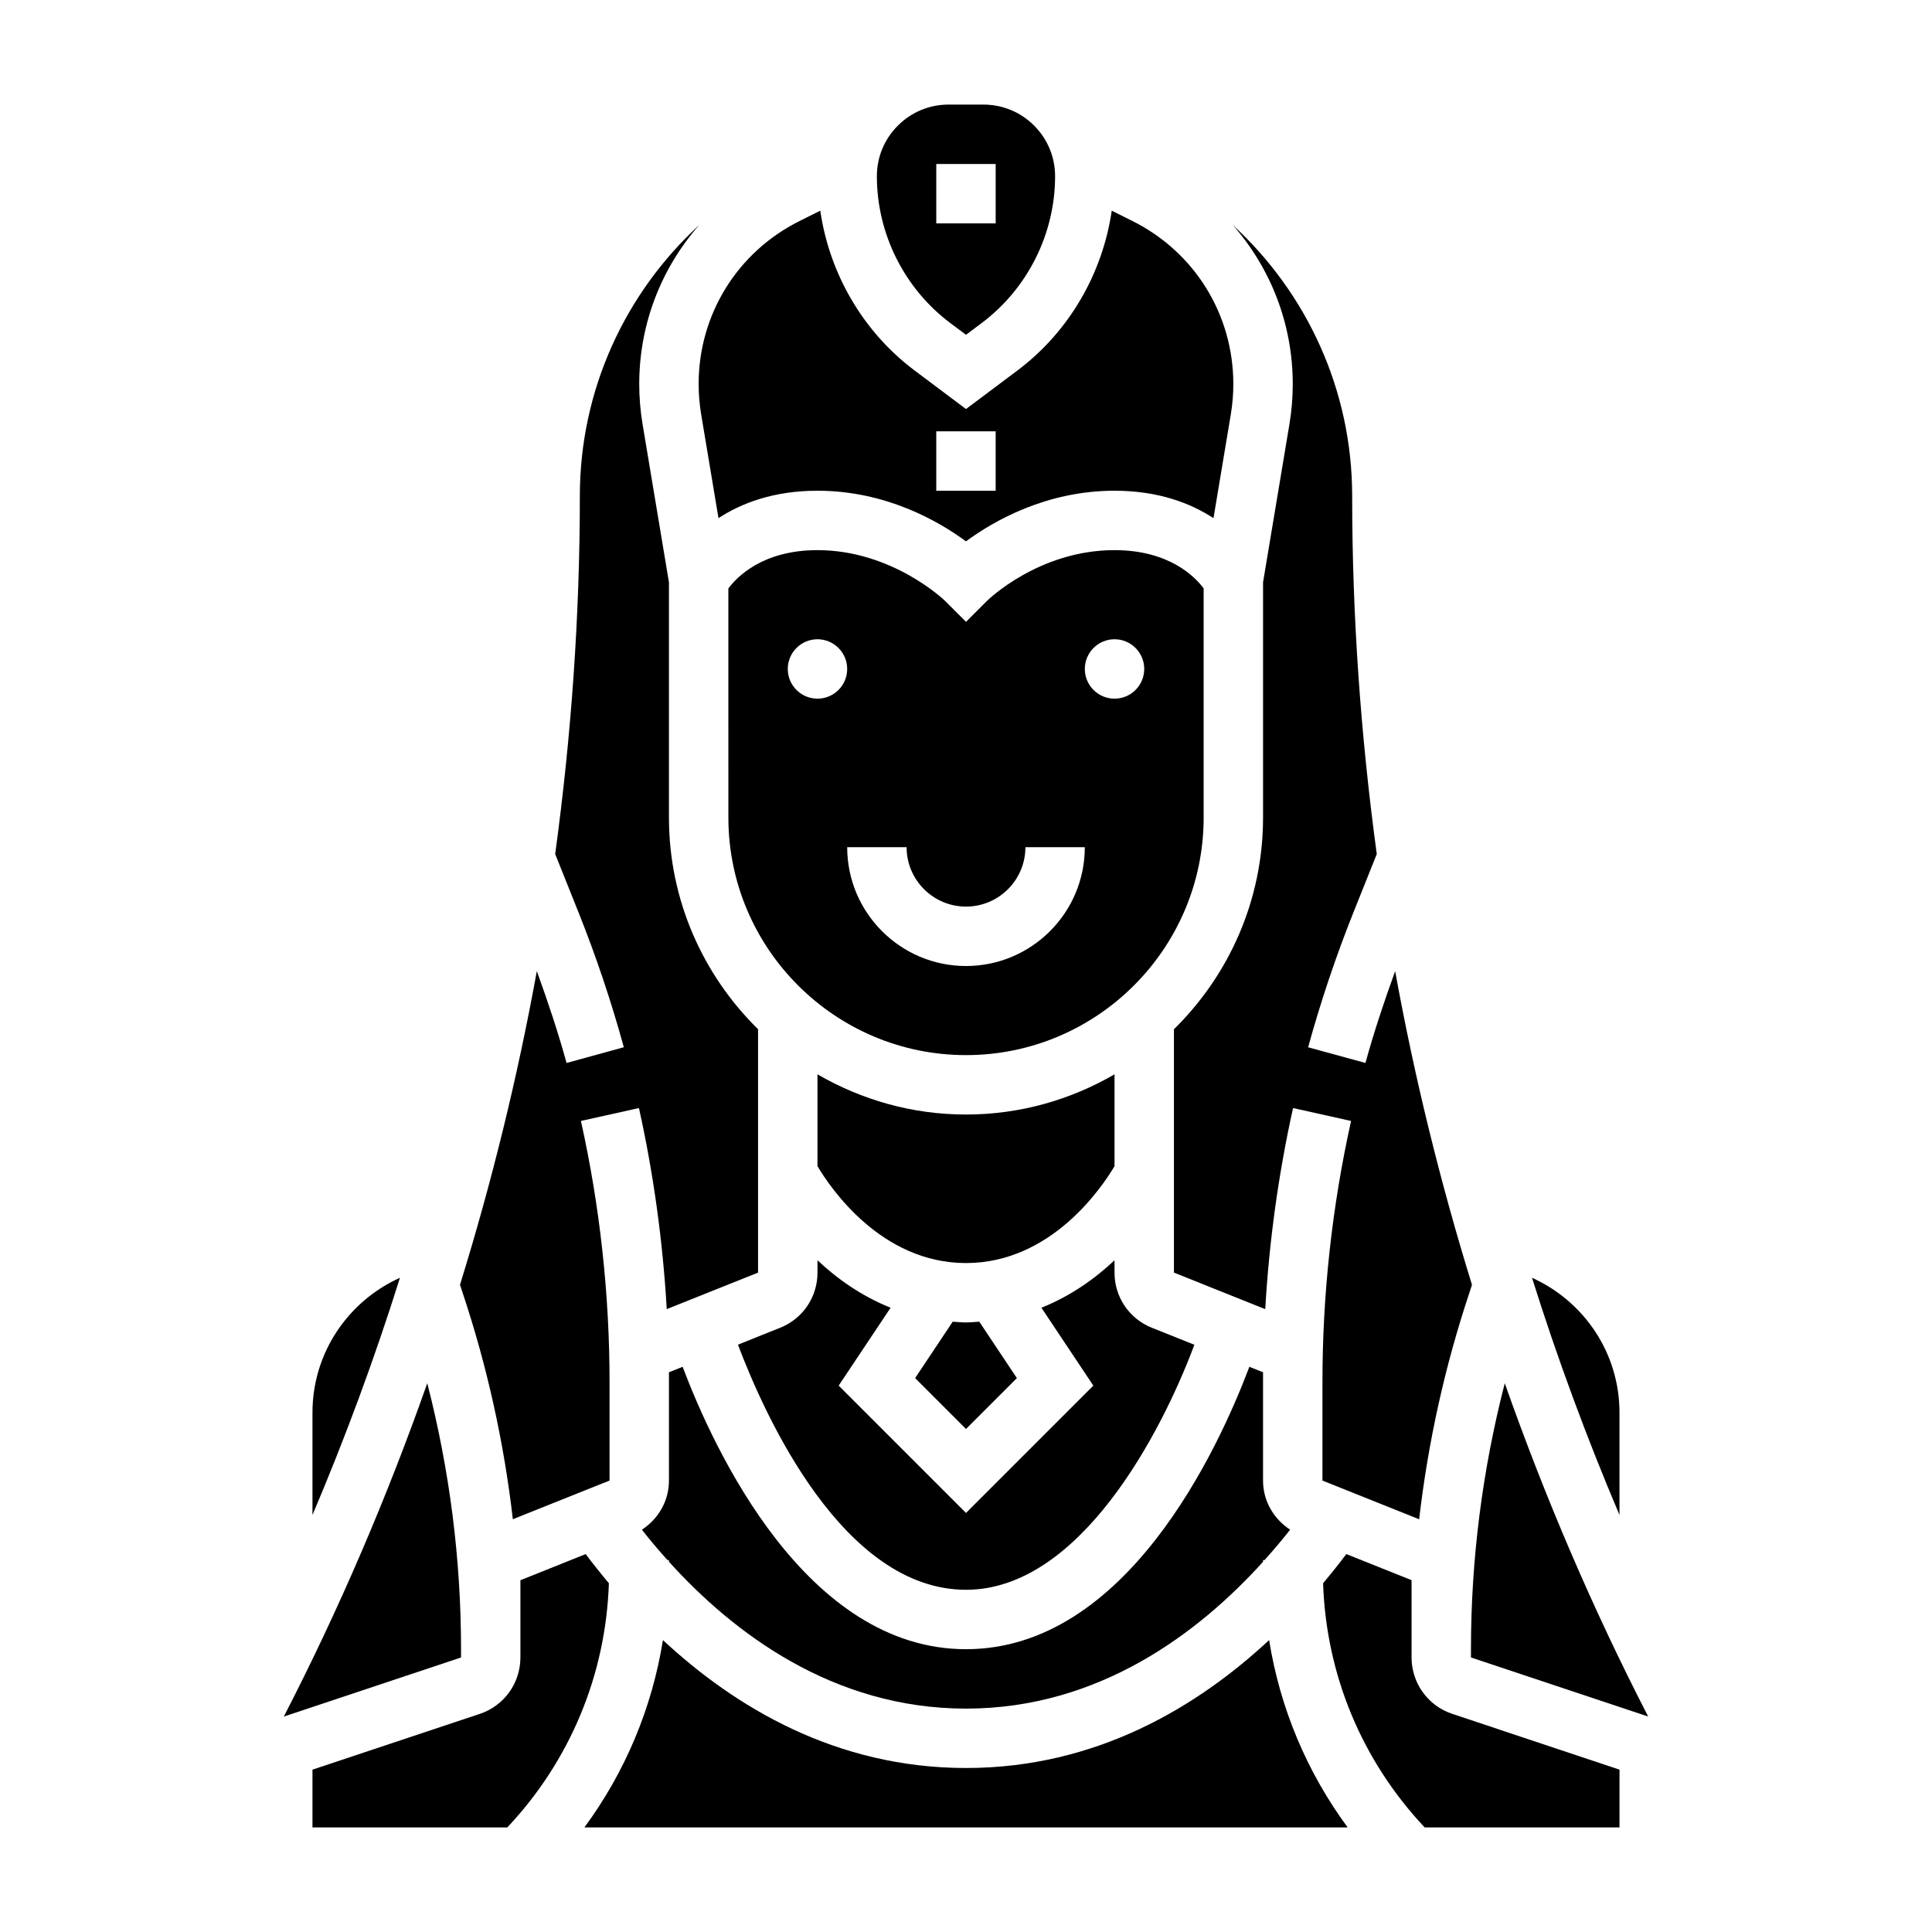 <?xml version="1.0" encoding="UTF-8"?>
<!-- Uploaded to: SVG Repo, www.svgrepo.com, Generator: SVG Repo Mixer Tools -->
<svg fill="#000000" width="800px" height="800px" version="1.1" viewBox="144 144 512 512" xmlns="http://www.w3.org/2000/svg">
 <g>
  <path d="m396.48 494.26-9.965 14.949 13.484 13.484 13.484-13.484-9.965-14.949c-1.176 0.07-2.309 0.203-3.519 0.203-1.215 0-2.348-0.133-3.519-0.203z"/>
  <path d="m400 565.31c30.047 0 51.711-41.336 60.52-64.93l-11.258-4.504c-6.016-2.398-9.902-8.141-9.902-14.617v-3.273c-5.109 4.816-11.562 9.445-19.375 12.578l13.762 20.641-33.746 33.746-33.746-33.746 13.762-20.641c-7.809-3.133-14.266-7.762-19.375-12.578v3.273c0 6.481-3.891 12.219-9.902 14.617l-11.18 4.473c7.188 19.02 27.906 64.961 60.441 64.961z"/>
  <path d="m439.36 453.05v-24.34c-11.598 6.731-25.02 10.652-39.359 10.652-14.344 0-27.766-3.922-39.359-10.652v24.34c3.344 5.644 16.805 25.672 39.359 25.672 22.551 0 36.012-20.027 39.359-25.672z"/>
  <path d="m462.98 360.64v-60.711c-2.207-2.973-9.031-10.137-23.617-10.137-20.129 0-33.652 13.305-33.793 13.438l-5.566 5.566-5.566-5.566c-0.117-0.109-13.91-13.438-33.797-13.438-14.531 0-21.355 7.109-23.617 10.156l0.004 60.691c0 34.723 28.254 62.977 62.977 62.977s62.977-28.25 62.977-62.977zm-102.34-31.488c-4.344 0-7.871-3.527-7.871-7.871s3.527-7.871 7.871-7.871 7.871 3.527 7.871 7.871c0.004 4.348-3.523 7.871-7.871 7.871zm39.363 70.852c-17.367 0-31.488-14.121-31.488-31.488h15.742c0 8.684 7.062 15.742 15.742 15.742 8.684 0 15.742-7.062 15.742-15.742h15.742c0.008 17.363-14.117 31.488-31.48 31.488zm31.488-78.723c0-4.344 3.527-7.871 7.871-7.871s7.871 3.527 7.871 7.871-3.527 7.871-7.871 7.871c-4.348 0-7.871-3.523-7.871-7.871z"/>
  <path d="m400 596.8c35.375 0 61.812-20.215 78.719-38.91v-0.453h0.395c2.465-2.746 4.738-5.449 6.785-8.055-4.379-2.863-7.18-7.625-7.18-13.016v-28.703l-3.621-1.449c-8.359 22.129-32.723 74.84-75.098 74.84s-66.738-52.719-75.098-74.84l-3.625 1.449v28.703c0 5.391-2.793 10.156-7.172 13.027 2.047 2.606 4.32 5.305 6.785 8.047l0.387-0.004v0.441c16.91 18.703 43.344 38.922 78.723 38.922z"/>
  <path d="m518.08 583.25v-20.484l-17.293-6.918c-1.859 2.473-3.93 5.07-6.156 7.723 0.82 24.285 10.273 47.012 26.922 64.715l51.633 0.004v-15.32l-44.344-14.785c-6.43-2.141-10.762-8.148-10.762-14.934z"/>
  <path d="m533.82 583.25 46.965 15.648c-14.703-28.535-27.348-58.078-38.008-88.324-5.926 23.012-8.957 46.629-8.957 70.48z"/>
  <path d="m485.73 256.31-7.008 42.008v62.32c0 21.965-9.062 41.832-23.617 56.121v64.496l24.199 9.684c1.031-17.926 3.488-35.777 7.367-53.293l15.375 3.418c-5.031 22.66-7.582 45.922-7.582 69.145v26.16l25.625 10.258c2.363-20.395 6.801-40.508 13.336-60.094l0.668-2.039c-8.438-27.27-15.258-55.043-20.363-83.129-2.922 8.047-5.629 16.168-7.871 24.332l-15.191-4.156c3.297-12.02 7.336-24.035 11.988-35.699l6.203-15.508c-4.269-31.422-6.519-63.121-6.519-94.867 0-28.176-12.074-53.859-31.637-71.832 10.051 11.445 15.891 26.242 15.891 42.152 0 3.519-0.289 7.062-0.863 10.523z"/>
  <path d="m573.18 518.35c0-15.77-9.367-29.488-23.184-35.73 6.699 21.316 14.453 42.297 23.184 62.867z"/>
  <path d="m226.81 518.35v27.137c8.73-20.578 16.492-41.547 23.184-62.867-13.812 6.242-23.184 19.961-23.184 35.73z"/>
  <path d="m279.91 546.61 25.625-10.246v-26.16c0-23.223-2.551-46.484-7.582-69.141l15.375-3.418c3.883 17.508 6.328 35.359 7.367 53.285l24.199-9.672v-64.504c-14.555-14.297-23.617-34.156-23.617-56.121v-62.324l-7.008-42.004c-0.574-3.465-0.867-7.008-0.867-10.523 0-15.91 5.84-30.699 15.895-42.148-19.559 17.965-31.633 43.652-31.633 71.828 0 31.738-2.25 63.449-6.535 94.867l6.203 15.508c4.66 11.66 8.691 23.672 11.988 35.691l-15.176 4.172c-2.25-8.18-4.969-16.305-7.879-24.34-5.102 28.086-11.918 55.859-20.363 83.129l0.676 2.039c6.531 19.582 10.973 39.688 13.332 60.082z"/>
  <path d="m400 612.54c-34.512 0-61.301-16.207-80.316-33.898-2.891 18.02-9.988 34.938-20.812 49.641h202.27c-10.832-14.703-17.926-31.621-20.812-49.641-19.027 17.691-45.816 33.898-80.332 33.898z"/>
  <path d="m299.21 555.85-17.297 6.922v20.492c0 6.785-4.328 12.793-10.762 14.934l-44.344 14.773v15.32h51.633c16.648-17.703 26.105-40.43 26.922-64.707-2.227-2.664-4.297-5.254-6.152-7.734z"/>
  <path d="m329.8 253.72 4.606 27.59c6.027-3.934 14.547-7.262 26.227-7.262 18.129 0 32.078 8.055 39.359 13.414 7.285-5.363 21.234-13.414 39.363-13.414 11.684 0 20.199 3.328 26.23 7.273l4.606-27.598c0.43-2.609 0.652-5.285 0.652-7.938 0-18.414-10.234-34.961-26.703-43.195l-5.519-2.762c-2.426 16.711-11.344 32.109-24.992 42.352l-13.633 10.219-13.625-10.219c-13.656-10.242-22.57-25.641-24.992-42.352l-5.519 2.762c-16.48 8.227-26.715 24.781-26.715 43.195 0 2.652 0.223 5.328 0.656 7.934zm62.32 4.582h15.742v15.742h-15.742z"/>
  <path d="m266.18 581.05c0-23.852-3.031-47.477-8.949-70.477-10.66 30.246-23.309 59.797-38.016 88.332l46.965-15.66z"/>
  <path d="m395.81 229.59 4.188 3.133 4.188-3.141c12.16-9.125 19.426-23.656 19.426-38.867 0-5.078-1.977-9.848-5.566-13.438-3.586-3.586-8.367-5.562-13.434-5.562h-9.227c-5.078 0-9.848 1.977-13.438 5.574-3.59 3.578-5.566 8.352-5.566 13.426 0 15.211 7.266 29.742 19.43 38.875zm-3.688-42.133h15.742v15.742h-15.742z"/>
 </g>
</svg>